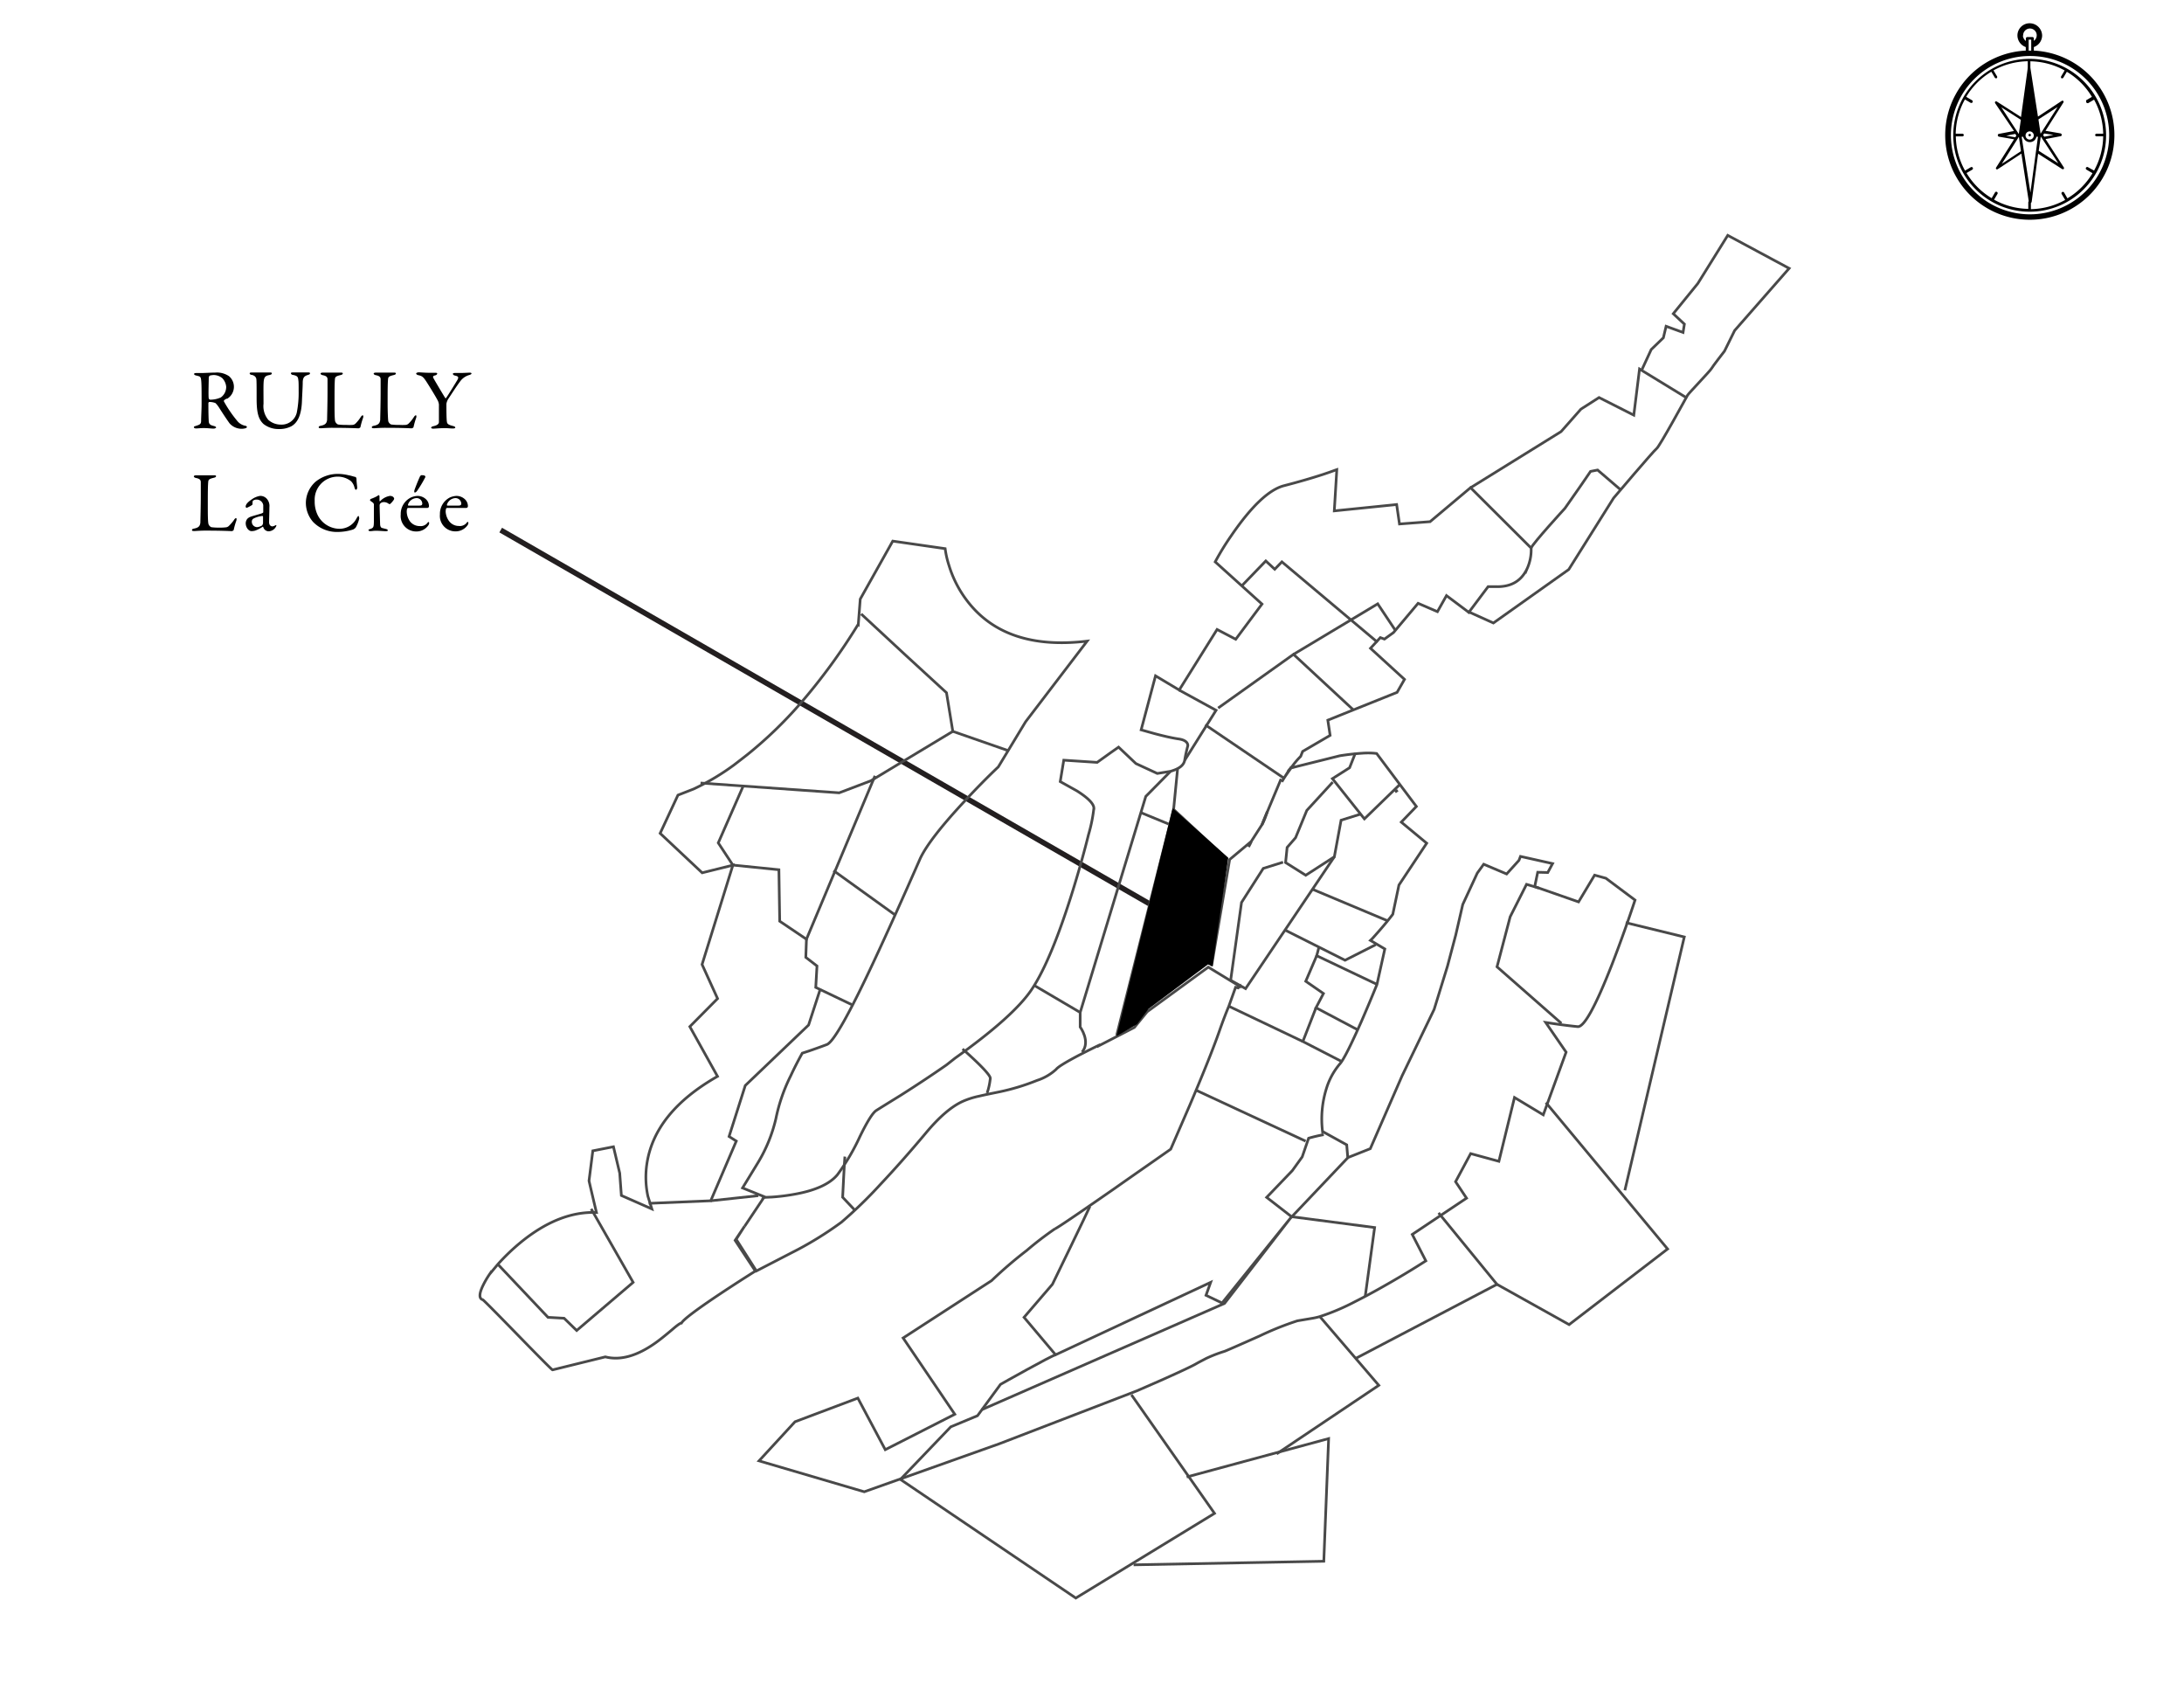 <svg xmlns="http://www.w3.org/2000/svg" viewBox="0 0 408.42 318.54"><title>carteRully</title><g id="Parcelles"><path d="M380.34,9.46V8.8a2.33,2.33,0,0,0,1.55-2.16,2.34,2.34,0,0,0-2.33-2.29,2.28,2.28,0,0,0-2.29,2.29,2.33,2.33,0,0,0,1.56,2.16v.66a15.82,15.82,0,1,0,1.51,0Zm-2-2.82a1.27,1.27,0,1,1,2,1V7.17a.26.26,0,0,0-.24-.24h-1a.27.27,0,0,0-.25.24v.49A1.39,1.39,0,0,1,378.29,6.64Zm1.51.77V9.46h-.48V7.41Zm-.24,32.66a14.8,14.8,0,1,1,14.82-14.78A14.85,14.85,0,0,1,379.56,40.07Z"/><path d="M379.56,11a14.29,14.29,0,1,0,14.29,14.28A14.3,14.3,0,0,0,379.56,11Zm10.61,8.16a.22.22,0,0,0,.21.12.15.15,0,0,0,.12,0l1.1-.65A13.65,13.65,0,0,1,393.31,25h-1.26a.27.27,0,0,0-.25.24.28.28,0,0,0,.25.25h1.26a13.61,13.61,0,0,1-1.71,6.4l-1.1-.61a.27.27,0,1,0-.29.45l1.1.65a13.61,13.61,0,0,1-4.69,4.7L386,36a.27.27,0,0,0-.37-.09.27.27,0,0,0-.08.37l.65,1.1a13.65,13.65,0,0,1-6.41,1.72V37.82a.26.26,0,0,0-.24-.24.27.27,0,0,0-.25.24v1.23a13.61,13.61,0,0,1-6.4-1.72l.65-1.1a.27.27,0,0,0-.45-.29l-.65,1.11a13.73,13.73,0,0,1-4.7-4.7l1.11-.65a.27.27,0,0,0-.29-.45l-1.1.65a13.61,13.61,0,0,1-1.72-6.4H367a.27.27,0,0,0,.24-.25A.26.26,0,0,0,367,25h-1.27a13.65,13.65,0,0,1,1.72-6.41l1.1.65a.15.15,0,0,0,.12,0,.24.24,0,0,0,.21-.12.27.27,0,0,0-.09-.37l-1.1-.65a13.61,13.61,0,0,1,4.7-4.69l.65,1.1a.22.22,0,0,0,.2.12.17.17,0,0,0,.13,0,.27.27,0,0,0,.08-.37l-.66-1.1a13.68,13.68,0,0,1,6.41-1.71v1.26a.28.28,0,0,0,.25.25.27.27,0,0,0,.24-.25V11.46a13.65,13.65,0,0,1,6.41,1.71l-.65,1.1a.27.27,0,0,0,.08.37.15.15,0,0,0,.12,0,.25.25,0,0,0,.21-.12l.65-1.1a13.5,13.5,0,0,1,4.69,4.69l-1.1.65C390.13,18.88,390.09,19.05,390.17,19.17Z"/><path d="M381.14,28.74l4.47,2.85a.28.28,0,0,0,.32,0,.27.27,0,0,0,0-.32L382.53,26l2.83-.54c.11,0,.2-.15.2-.26s-.09-.2-.21-.26l-2.83-.49,3.33-5.26a.24.24,0,0,0,0-.31.25.25,0,0,0-.32,0l-4.42,2.92-1.4-9a.22.22,0,0,0-.26-.2.32.32,0,0,0-.26.21l-1.25,9.07L373.44,19a.28.28,0,0,0-.32,0,.27.27,0,0,0,0,.32l3.5,5.17-2.82.54c-.12,0-.2.15-.2.26a.26.26,0,0,0,.06.17.33.33,0,0,0,.14.09l2.84.49-3.34,5.26a.25.25,0,0,0,0,.31.24.24,0,0,0,.31,0l4.4-2.89,1.4,9.05s0,.08.09.14a.2.2,0,0,0,.17.06.32.32,0,0,0,.26-.21ZM384,25.22l-1.7.34-.23-.29.2-.32Zm-2.36.31,3.27,5-3.66-2.34.39-2.66ZM384.79,20,381.6,25h0l-.4-2.68Zm-9.62,5.37,1.7-.34.2.32-.2.32Zm2.36-.31-3.27-5,3.65,2.34L377.53,25Zm1.93-10.47L381.05,25h-.29a1.32,1.32,0,0,0-.35-.63,1.27,1.27,0,0,0-1.79,0,1.47,1.47,0,0,0-.34.64H378Zm.65,11.28a.78.78,0,0,1-1.1,0,.77.77,0,1,1,1.1,0Zm-5.76,4.76,3.19-5.05h0l.39,2.68Zm3.71-5.06h.28a1.34,1.34,0,0,0,.36.63,1.27,1.27,0,0,0,1.79,0,1.47,1.47,0,0,0,.34-.64h.28L379.7,36Z"/><path d="M379.4,25.09a.3.3,0,0,0-.08.16.21.21,0,0,0,.08.16.26.26,0,0,0,.16.09.19.19,0,0,0,.16-.09.3.3,0,0,0,.08-.16.21.21,0,0,0-.08-.16A.24.24,0,0,0,379.4,25.09Z"/><path d="M377.73,25l1.71-11.27,2,11.45h-.71l-.27-.49-.45-.23h-.18l-.41,0a.83.83,0,0,0-.22,0l-.14.05-.31.31-.18.41h-.77Z"/><line x1="220.15" y1="171.96" x2="93.63" y2="99.1" style="fill:none;stroke:#231f20;stroke-miterlimit:10"/><path d="M42.43,74.52c-.08,0-.38.2-.49.28a.25.25,0,0,0-.07.24,23.31,23.31,0,0,0,2.48,3.63,2.56,2.56,0,0,0,1.57.94c.13,0,.26.16.26.23s-.13.16-.23.21a2.66,2.66,0,0,1-.88.11,3,3,0,0,1-2.13-1c-.56-.77-1.37-2-2-3a5.08,5.08,0,0,0-.64-.8,3,3,0,0,0-1.14-.21c-.11,0-.19.14-.19.19,0,.27,0,2.31.06,3.24,0,.67.21.89,1,1.07.28.08.39.19.39.27s-.31.21-.39.21c-.67,0-1-.1-2.06-.1-.29,0-1.12.07-1.3.07s-.41-.07-.41-.23.14-.16.35-.24c.7-.22,1-.32,1-.93s.09-2.19.09-3.15c0-2.47,0-3.92-.09-4.55s-.21-.62-.93-.8c-.24-.06-.38-.14-.38-.27s.08-.19.43-.19h.89c.6,0,1.73-.08,2.6-.08a4,4,0,0,1,2.61.67,2.61,2.61,0,0,1-.39,4.24Zm-.85-3.81a2.56,2.56,0,0,0-1.58-.6,3.08,3.08,0,0,0-.77.11.59.59,0,0,0-.19.33c0,.56-.1,3.65,0,3.93a.33.33,0,0,0,.26.24,4.73,4.73,0,0,0,2-.42,2.41,2.41,0,0,0,1-2A2.66,2.66,0,0,0,41.58,70.71Z"/><path d="M47.13,69.64c.68,0,1.06,0,1.65,0s1.2,0,1.56,0,.49,0,.49.17-.17.24-.48.31c-.58.11-.88.27-1,.91s-.07,2.19-.07,4.47a4,4,0,0,0,.9,3,3.51,3.51,0,0,0,2.32.88,2.91,2.91,0,0,0,3-2.24,19.21,19.21,0,0,0,.35-4c0-1,0-1.87-.06-2.06-.05-.61-.16-.83-1.06-1-.16,0-.33-.18-.33-.29s.09-.16.37-.16.84,0,1.36,0,1,0,1.44,0c.25,0,.4,0,.4.17s-.13.21-.36.29c-.68.19-1,.47-1,1.47,0,.69-.11,2.47-.14,3.3-.08,2.79-.85,4.2-2,4.84a4.8,4.8,0,0,1-2.31.51,4.5,4.5,0,0,1-2.89-.95c-.9-.85-1.28-2-1.28-4.7,0-2.31,0-3.59-.07-3.8s-.25-.56-.86-.68c-.19,0-.37-.13-.37-.28S46.88,69.64,47.13,69.64Z"/><path d="M60.41,69.66c.44,0,.72,0,1.19,0s1.71,0,2.1,0,.4.07.4.18-.13.21-.37.27c-.93.21-1,.38-1.08.62-.09.72-.09,2.34-.09,4.71,0,1.25,0,2.78.11,3.31a1.07,1.07,0,0,0,.54.61,10.47,10.47,0,0,0,1.54.08,8.67,8.67,0,0,0,1.14,0,.91.91,0,0,0,.64-.3A6.73,6.73,0,0,0,67.44,78c.18-.29.32-.36.4-.36s.13.18.07.44a13.83,13.83,0,0,0-.5,1.73c0,.17-.32.27-.39.27s-1.64-.1-4.89-.1c-1.09,0-1.84.08-2.07.08s-.46,0-.46-.17.13-.24.38-.29c.88-.18,1.11-.48,1.19-1.11,0-.4.08-2.94.08-5.26,0-.64,0-1.75,0-2.28,0-.35-.1-.65-.85-.8-.32-.06-.45-.19-.45-.3S60.06,69.66,60.41,69.66Z"/><path d="M70.35,69.66c.43,0,.72,0,1.18,0,.63,0,1.72,0,2.1,0s.4.07.4.18-.13.21-.37.27c-.93.21-1,.38-1.07.62-.1.72-.1,2.34-.1,4.71,0,1.25.05,2.78.12,3.31a1,1,0,0,0,.54.61,10.47,10.47,0,0,0,1.54.08,8.6,8.6,0,0,0,1.13,0,.91.91,0,0,0,.64-.3A6.64,6.64,0,0,0,77.38,78c.17-.29.32-.36.4-.36s.12.18.06.44a13.83,13.83,0,0,0-.5,1.73c0,.17-.32.27-.38.27s-1.65-.1-4.9-.1c-1.09,0-1.84.08-2.06.08s-.47,0-.47-.17.13-.24.39-.29c.88-.18,1.1-.48,1.18-1.11,0-.4.08-2.94.08-5.26,0-.64,0-1.75,0-2.28,0-.35-.1-.65-.85-.8-.32-.06-.45-.19-.45-.3S70,69.66,70.35,69.66Z"/><path d="M78.37,69.61c.24,0,1.07.08,1.82.08.45,0,.58,0,1.22,0,.25,0,.35.06.35.16s-.11.25-.35.32c-.58.13-.47.32-.24.73s1.37,2.34,2.09,3.51a.1.1,0,0,0,.16,0c.45-.64,1.67-2.64,2.07-3.3s.16-.77-.47-.91c-.24-.07-.33-.21-.33-.32s.19-.15.37-.15l1,0c.59,0,1.52-.06,1.77-.06s.34.06.34.16-.15.2-.42.28a3.19,3.19,0,0,0-1.74,1.25c-.75,1-1.59,2.35-2.13,3.14a2.54,2.54,0,0,0-.4,1c0,.89,0,2.88.1,3.39.06.34.24.53,1.13.75.32.08.43.18.43.29s-.16.18-.48.18-1-.07-1.39-.07c-1,0-2,.1-2.24.1s-.4-.08-.4-.18.11-.22.45-.29c.86-.19,1-.54,1-.76,0-.66,0-2.39,0-3.32a3,3,0,0,0-.15-.57c-.27-.58-1.26-2.2-2-3.37s-.94-1.34-1.65-1.5c-.3-.06-.45-.19-.45-.32S78.09,69.61,78.37,69.61Z"/><path d="M36.72,88.86c.43,0,.72,0,1.18,0,.63,0,1.72,0,2.1,0s.4.07.4.18-.13.21-.37.27c-.93.21-1,.38-1.07.62-.1.72-.1,2.34-.1,4.71,0,1.25,0,2.79.12,3.31a1,1,0,0,0,.54.61,10.47,10.47,0,0,0,1.54.08,8.51,8.51,0,0,0,1.13-.05.91.91,0,0,0,.64-.3,7.13,7.13,0,0,0,.92-1.07c.17-.29.32-.36.4-.36s.12.18.06.44a13.83,13.83,0,0,0-.5,1.73c0,.17-.32.27-.38.27s-1.65-.1-4.9-.1c-1.09,0-1.84.08-2.06.08s-.47,0-.47-.17.13-.24.39-.29c.88-.18,1.1-.48,1.18-1.11,0-.4.08-2.94.08-5.26,0-.64,0-1.75,0-2.28,0-.35-.1-.65-.85-.8-.32-.06-.45-.19-.45-.3S36.37,88.86,36.72,88.86Z"/><path d="M50.06,93.47a2,2,0,0,1,.32,1.33c0,.62-.06,2.64-.06,2.81,0,.74.51.8.64.8a1.81,1.81,0,0,0,.61-.24s.06,0,.1,0a.3.3,0,0,1,0,.16,1.62,1.62,0,0,1-1.44,1,1.06,1.06,0,0,1-1-.8s-.07-.08-.1-.06a6.19,6.19,0,0,1-1.44.74,2.94,2.94,0,0,1-.64.09c-.56,0-1.1-.69-1.1-1.49a1.35,1.35,0,0,1,.3-.81,1.52,1.52,0,0,1,.64-.4c.24-.1,1.52-.45,1.87-.56s.47-.2.47-.29,0-1.12,0-1.31A1.24,1.24,0,0,0,48,93.4a1.09,1.09,0,0,0-.65.18c-.1,0-.15.34-.12.66a.4.4,0,0,1-.09.17,5.69,5.69,0,0,1-1,.53.24.24,0,0,1-.2-.21c0-.46.45-.91,1.2-1.41a3.57,3.57,0,0,1,1.49-.61A1.62,1.62,0,0,1,50.06,93.47ZM49,98.24a1,1,0,0,0,.19-.4c0-.39,0-.93,0-1.25a.15.15,0,0,0-.13-.13,4.8,4.8,0,0,0-1.64.48.63.63,0,0,0-.33.61,1,1,0,0,0,1,1A2.1,2.1,0,0,0,49,98.24Z"/><path d="M65.22,88.86c.41.06,1,.27,1.21.3.08,0,.24.11.24.48s.08,1,.12,1.39-.12.53-.24.53-.18-.17-.26-.41a2.44,2.44,0,0,0-.66-1.2,4,4,0,0,0-2.56-.84,4.3,4.3,0,0,0-4.22,4.55,5.71,5.71,0,0,0,.56,2.64,4.61,4.61,0,0,0,4.05,2.56,3.69,3.69,0,0,0,1.74-.43,3.54,3.54,0,0,0,1.49-1.55c.21-.34.27-.42.34-.42s.17.35.14.53a6,6,0,0,1-.64,1.62A1.29,1.29,0,0,1,66,99a9.66,9.66,0,0,1-2.91.45,6.17,6.17,0,0,1-4.54-1.87,5.42,5.42,0,0,1-1.35-3.68A5.35,5.35,0,0,1,59,90.07a6.62,6.62,0,0,1,4.34-1.47A8.58,8.58,0,0,1,65.22,88.86Z"/><path d="M69.33,93.28a7.38,7.38,0,0,0,1.18-.52c.19-.13.27-.19.32-.19s.14.14.14.19c0,.29,0,.58,0,.88,0,.07.08.08.11.07a3.21,3.21,0,0,1,1.83-1c.66,0,.8.41.8.55a.76.76,0,0,1-.1.22,4,4,0,0,1-.65.74.42.42,0,0,1-.23,0,1.5,1.5,0,0,0-.88-.35,1,1,0,0,0-.7.22.64.64,0,0,0-.16.36c0,.32.08,3.21.09,3.45,0,.47.13.77.42.82l.74.19c.25.08.29.19.29.26s-.15.14-.39.14c-.4,0-1-.08-1.89-.08-.48,0-.67.07-1,.07-.18,0-.34-.07-.34-.2s.19-.16.32-.2c.62-.21.67-.37.69-1.33V94.46a.51.51,0,0,0-.18-.48c-.38-.3-.54-.37-.54-.43A.3.3,0,0,1,69.33,93.28Z"/><path d="M79.66,93.34a1.76,1.76,0,0,1,.56,1.34.32.32,0,0,1-.3.28c-.18,0-2.91,0-3.65,0,0,0-.11.08-.13.13a2,2,0,0,0-.08.56,3.28,3.28,0,0,0,.61,1.82,2.26,2.26,0,0,0,1.79.88,1.62,1.62,0,0,0,1.46-.57c.06-.1.14-.19.21-.19s.13.11.13.19a.9.9,0,0,1-.12.38,2.72,2.72,0,0,1-2.32,1.2,2.89,2.89,0,0,1-2.88-3.18A3.42,3.42,0,0,1,76.86,93a3.47,3.47,0,0,1,1.22-.29A2.3,2.3,0,0,1,79.66,93.34Zm-3.36,1c0,.08,0,.18.07.18h2.06c.38,0,.54-.08.54-.4a1.07,1.07,0,0,0-1-1A1.74,1.74,0,0,0,76.3,94.33Zm2.51-5.5c.15,0,.58,0,.69.16s0,.27-.08.43A21.78,21.78,0,0,1,78,91.77c-.11.15-.27.31-.42.31s-.12-.28-.08-.44c.2-.57.68-1.81,1-2.48A.55.55,0,0,1,78.81,88.83Z"/><path d="M86.94,93.34a1.76,1.76,0,0,1,.56,1.34.32.32,0,0,1-.3.28c-.18,0-2.91,0-3.65,0,0,0-.11.08-.13.13a2,2,0,0,0-.08.56A3.28,3.28,0,0,0,84,97.45a2.26,2.26,0,0,0,1.79.88,1.62,1.62,0,0,0,1.46-.57c.06-.1.14-.19.21-.19s.13.11.13.19a.9.9,0,0,1-.12.38,2.72,2.72,0,0,1-2.32,1.2,2.89,2.89,0,0,1-2.88-3.18A3.42,3.42,0,0,1,84.14,93a3.47,3.47,0,0,1,1.22-.29A2.3,2.3,0,0,1,86.94,93.34Zm-3.36,1c0,.08,0,.18.07.18h2.06c.38,0,.55-.08.55-.4a1.08,1.08,0,0,0-1.06-1A1.74,1.74,0,0,0,83.58,94.33Z"/></g><g id="Calque_3" data-name="Calque 3"><path d="M242,143.35l-.3.07h-.06s-.1,0-.18.06h0a.05.05,0,0,1,0,0Z" style="fill:none;stroke:#494949;stroke-miterlimit:10;stroke-width:0.5px"/><path d="M300.31,164.19l-2.11-.58-3,5L287,165.75l.56-2.68,1.88.05.9-1.67-6-1.34-.29.74-2.3,2.54-4.29-1.82-1.2,1.66-2.72,5.87-1.31,5.7-1.55,5.85-2.49,8.06-6,12.43-5.94,13.61-4.21,1.67-.2-2.39-4.52-2.5a19.1,19.1,0,0,1,.72-8,13,13,0,0,1,2.52-4.63c.71-.79,2.07-3.5,4.11-8.12q1.51-3.48,2.82-6.71l1.48-6.66-2.69-1.6a6.08,6.08,0,0,0,.44-.44q2.28-2.52,3.74-4.44l1.15-5.47,5.19-7.82-4.75-3.94,2.82-2.93-2.7-3.59-4.73-6.31-.44-.05a14.44,14.44,0,0,0-2.3,0c-1.15.07-2.53.22-4.14.47l-9.11,2.27-.3.42c-.42.59-.78,1.11-1.06,1.55-.14.22-.26.43-.38.64.12-.21.24-.42.38-.64.32-.54.68-1.11,1.07-1.72a1.47,1.47,0,0,1,.31-.29,14.52,14.52,0,0,1,1.76-2.11l.37-.93,5.14-3-.43-2.84,4.77-1.92,8.18-3.28,1.39-2.43-6.36-5.81,1.84-2,.77.28,1.69-1.22,4.6-5.47,3.62,1.56,1.69-3,4,3,.17.14,3.62-4.82,1.22,0c3,.14,5-1,6.12-3.47a8.49,8.49,0,0,0,.7-3.74L275,91.17l-.32.27-7.25,6.09h-.05l-5.67.43-.53-3.64-.74.08-10.92,1.11v0l.47-7.71-.33.11c-.56.21-1.3.47-2.23.78q-3.34,1.09-7.3,2.11-4.23,1.09-9.88,9.35a48.33,48.33,0,0,0-3,4.89l8.75,7.89-4.91,6.58-3.49-1.83L220.52,129l-4.43-2.65-2.69,10.1,2.5.7c1.89.5,3.4.84,4.52,1s1.72.61,1.71,1.26c-.26,1-.46,1.91-.58,2.68-.16,1-1.06,1.66-2.7,2.12l-2.43.39-4-1.85-3.24-3.07-1.43,1-2.58,1.85-6.24-.41-.66,4,3.12,1.74c2.09,1.32,3.14,2.4,3.17,3.22a28.47,28.47,0,0,1-1,4.95q-1.12,4.51-2.66,9.57-4.24,13.86-8,19.43-3.36,5-14.3,12.8L177,199.09q-3.93,2.74-8.55,5.67-4.08,2.52-4.57,2.84-1,.63-3.09,4.92a39.81,39.81,0,0,1-4.08,6.95l-.1.14c-1.43,1.74-4.18,3-8.23,3.69a37.58,37.58,0,0,1-4,.49l-1.54.07.09-.13-4.07-1.64,2.82-4.62a28.25,28.25,0,0,0,3.42-8.35,32.2,32.2,0,0,1,2.77-8c.75-1.62,1.48-3,2.16-4.23l1.2-.39c1.05-.36,2.18-.76,3.4-1.22s4.17-5.66,8.81-15.6q3.66-7.83,8.65-19.19,1.72-3.66,8.33-10.75,3.3-3.56,6.27-6.37l5.1-8.43,11.51-15.08q-15.31,1.83-22.45-7.55a20.86,20.86,0,0,1-3.39-6.62,17.24,17.24,0,0,1-.71-3.12l-9.8-1.41L160.87,112l-.36,4.68a112.77,112.77,0,0,1-11.06,15.1,77.55,77.55,0,0,1-9.62,9.24c-.86.68-1.72,1.34-2.58,2a44.9,44.9,0,0,1-7.4,4.42l-.2.09-2.87,1.12-3.33,7.14,7.86,7.38,5.74-1.42-5.76,18.56,2.9,6.38L129,191.93l5.18,9.3q-11.79,6.71-13.22,16.41a16.91,16.91,0,0,0,.2,6l.74,2.37-5.7-2.51-.31-4.18-1.17-4.93-3.86.76-.71,5.6c.15.68.61,2.65,1.39,5.93q-7-.27-14.17,5.59a38.92,38.92,0,0,0-4.26,4.08l-1.55,1.86a16.43,16.43,0,0,0-1.28,2.21c-.71,1.51-.7,2.37,0,2.57q.13,0,6.52,6.56t6.53,6.55l9.87-2.43q4.16,1.06,9.29-2.55c.79-.55,1.87-1.41,3.25-2.58.94-.81,1.51-1.21,1.7-1.19q.54-1,7.24-5.47c2.23-1.48,4.43-2.9,6.58-4.25l-3.79-5.74,1.77-2.65-1.57,2.45,3.78,5.92,6.52-3.37a65.8,65.8,0,0,0,9.39-5.75,83.61,83.61,0,0,0,7.22-7q4.18-4.44,8.56-9.67,3.72-4.46,6.86-5.9a15.41,15.41,0,0,1,3.14-1c.74-.18,2-.44,3.68-.78a41,41,0,0,0,7.1-2.15,9.68,9.68,0,0,0,3.59-2.08q.51-.67,4.37-2.69c1.23-.63,2.41-1.23,3.57-1.78l0,.09,6.68-3.45,2.4-2.94,11.43-8.33,5.87,3.58a1.19,1.19,0,0,0-.28.3l-.49-.11-1.28,3.58h0q-.78,1.85-1.71,4.49-1.63,4.69-5.55,13.91l-3.59,8.28c-3.46,2.44-7,4.88-10.5,7.35q-10.6,7.37-11.15,7.54a63.2,63.2,0,0,0-5.28,4.05,80.39,80.39,0,0,0-6.57,5.64l-16.54,10.72,9.66,14.26-13,6.62-5.13-9.64-11.75,4.42-6.73,7.31,19.68,5.78,25.19-8.95,25.8-9.92,4.89-2.14c3.4-1.52,5.47-2.5,6.19-2.92.44-.26,1.06-.57,1.87-1a26.46,26.46,0,0,1,3.41-1.32q.27-.07,6.57-2.87a57.29,57.29,0,0,1,7.08-2.84l2.78-.47a12.44,12.44,0,0,0,1.41-.32,42.29,42.29,0,0,0,6.64-2.82c1.47-.74,3.09-1.6,4.86-2.6q4.53-2.55,8.33-5l-2.54-4.94L274.25,224l-2.05-3.08,2.82-5.25,5.28,1.44,2.92-11.93,5.38,3.24,4.27-11.72-3.82-5.55,1.91.28c1.5.22,2.86.38,4.07.5s3.36-3.8,6.46-11.73q2.31-6,4.27-11.93Zm-39.16-16.31.23-.16-.49.36ZM234,157.33a7.18,7.18,0,0,1-.52,1,7.18,7.18,0,0,0,.52-1l0,0h0Zm2.6-4.47c-.17.44-.37.9-.6,1.36l1-2.5Z" style="fill:none;stroke:#494949;stroke-miterlimit:10;stroke-width:0.5px"/><polyline points="161.04 114.78 169.39 122.52 177 129.51 178.18 136.73 188.47 140.31" style="fill:none;stroke:#494949;stroke-miterlimit:10;stroke-width:0.5px"/><polyline points="131.01 146.39 156.93 148.22 162.83 145.98 178.18 136.73" style="fill:none;stroke:#494949;stroke-miterlimit:10;stroke-width:0.5px"/><polyline points="139.04 146.83 134.32 157.58 137.05 161.73 145.66 162.6 145.81 172.22 150.81 175.59 163.63 145.04" style="fill:none;stroke:#494949;stroke-miterlimit:10;stroke-width:0.5px"/><line x1="167.32" y1="171" x2="155.87" y2="162.76" style="fill:none;stroke:#494949;stroke-miterlimit:10;stroke-width:0.5px"/><polyline points="159.28 187.82 152.55 184.6 152.78 180.59 150.69 178.98 150.81 175.59" style="fill:none;stroke:#494949;stroke-miterlimit:10;stroke-width:0.5px"/><polyline points="153.32 185.15 151.21 191.63 139.37 202.94 136.34 212.47 137.69 213.33 132.91 224.49 121.32 224.97" style="fill:none;stroke:#494949;stroke-miterlimit:10;stroke-width:0.5px"/><line x1="141.8" y1="223.53" x2="132.91" y2="224.49" style="fill:none;stroke:#494949;stroke-miterlimit:10;stroke-width:0.5px"/><polyline points="93.11 236.37 102.48 246.28 105.49 246.45 107.84 248.74 118.4 239.74 110.55 226" style="fill:none;stroke:#494949;stroke-miterlimit:10;stroke-width:0.5px"/><line x1="139.25" y1="229.26" x2="142.86" y2="223.86" style="fill:none;stroke:#494949;stroke-miterlimit:10;stroke-width:0.5px"/><path d="M158,216.23c-.07.47-.42,7.6-.42,7.6l2.32,2.46" style="fill:none;stroke:#494949;stroke-miterlimit:10;stroke-width:0.5px"/><path d="M180,196.11s5.19,4.51,5.19,5.47a12,12,0,0,1-.6,2.78" style="fill:none;stroke:#494949;stroke-miterlimit:10;stroke-width:0.5px"/><path d="M193.38,184.21l8.62,5.07,0,2.72s2,2.71.36,4.69" style="fill:none;stroke:#494949;stroke-miterlimit:10;stroke-width:0.5px"/><polyline points="218.85 144.25 214.27 148.89 202 189.28" style="fill:none;stroke:#494949;stroke-miterlimit:10;stroke-width:0.5px"/><polyline points="239.57 145.62 235.97 154.22 233.97 157.33 229.95 160.69 226.57 180.61" style="fill:none;stroke:#494949;stroke-miterlimit:10;stroke-width:0.5px"/><polyline points="229.48 160.62 219.47 151.33 208.82 193.57" style="fill:none;stroke:#494949;stroke-miterlimit:10;stroke-width:0.5px"/><line x1="219.47" y1="151.33" x2="220.21" y2="143.78" style="fill:none;stroke:#494949;stroke-miterlimit:10;stroke-width:0.5px"/><line x1="213.45" y1="151.96" x2="218.55" y2="154.06" style="fill:none;stroke:#494949;stroke-miterlimit:10;stroke-width:0.5px"/><polyline points="221.55 142.13 227.41 132.79 220.52 129.02" style="fill:none;stroke:#494949;stroke-miterlimit:10;stroke-width:0.5px"/><line x1="240.1" y1="145.48" x2="225.38" y2="135.5" style="fill:none;stroke:#494949;stroke-miterlimit:10;stroke-width:0.5px"/><polyline points="253.09 132.72 241.89 122.33 227.8 132.37" style="fill:none;stroke:#494949;stroke-miterlimit:10;stroke-width:0.5px"/><polyline points="241.89 122.33 257.64 112.89 260.86 117.72" style="fill:none;stroke:#494949;stroke-miterlimit:10;stroke-width:0.5px"/><polyline points="232.3 109.44 236.71 104.87 238.38 106.42 239.72 105.04 257.6 120.07" style="fill:none;stroke:#494949;stroke-miterlimit:10;stroke-width:0.5px"/><polyline points="253.45 140.82 252.38 143.53 249.17 145.57 255.15 153.09 261.79 146.65" style="fill:none;stroke:#494949;stroke-miterlimit:10;stroke-width:0.5px"/><polyline points="249.23 146.22 244.38 151.51 242.28 156.61 240.7 158.43 240.41 161.26 244.18 163.63 249.53 160.18 250.79 153.34 254.5 152.18" style="fill:none;stroke:#494949;stroke-miterlimit:10;stroke-width:0.5px"/><polyline points="239.94 161.19 236.24 162.35 232.17 168.72 230.14 183.26 232.93 184.83 249.53 160.18" style="fill:none;stroke:#494949;stroke-miterlimit:10;stroke-width:0.5px"/><line x1="245.36" y1="166.22" x2="259.59" y2="172.19" style="fill:none;stroke:#494949;stroke-miterlimit:10;stroke-width:0.5px"/><polyline points="240.29 173.87 251.53 179.52 257.27 176.61" style="fill:none;stroke:#494949;stroke-miterlimit:10;stroke-width:0.5px"/><polyline points="246.64 177.13 246.23 178.67 257.5 184.03" style="fill:none;stroke:#494949;stroke-miterlimit:10;stroke-width:0.5px"/><polyline points="246.23 178.67 244.18 183.45 247.49 185.74 246.1 188.4 253.91 192.53" style="fill:none;stroke:#494949;stroke-miterlimit:10;stroke-width:0.5px"/><polyline points="246.1 188.4 243.64 194.71 250.88 198.44" style="fill:none;stroke:#494949;stroke-miterlimit:10;stroke-width:0.5px"/><line x1="243.64" y1="194.71" x2="229.76" y2="188.1" style="fill:none;stroke:#494949;stroke-miterlimit:10;stroke-width:0.5px"/><path d="M247.55,212.13a27.68,27.68,0,0,0-2.83.66l-1.2,3.49-1.85,2.57-4.8,5,4.69,3.64,10.49-11.05" style="fill:none;stroke:#494949;stroke-miterlimit:10;stroke-width:0.5px"/><line x1="244.16" y1="213.34" x2="223.63" y2="203.8" style="fill:none;stroke:#494949;stroke-miterlimit:10;stroke-width:0.5px"/><path d="M197.43,253.28c-.65.06-10.33,5.53-10.33,5.53l-4.3,5.86-5,2.08-9.42,9.83,32.8,22.18,25.94-15.83-15.54-22.17" style="fill:none;stroke:#494949;stroke-miterlimit:10;stroke-width:0.5px"/><path d="M183.63,263.53,229,243.67l12.53-16.2-13,16.13-3-1.44.87-2.42-29,13.54-5.9-7,5.31-6.18s6.7-13.79,7-14.54" style="fill:none;stroke:#494949;stroke-miterlimit:10;stroke-width:0.5px"/><polyline points="241.56 227.47 257.06 229.49 255.31 242.32" style="fill:none;stroke:#494949;stroke-miterlimit:10;stroke-width:0.5px"/><polyline points="291.99 191.32 279.95 180.75 282.41 171.39 285.47 165.33 287.76 166.02" style="fill:none;stroke:#494949;stroke-miterlimit:10;stroke-width:0.5px"/><polyline points="275.02 91.17 291.93 80.69 295.64 76.49 299.03 74.32 305.53 77.61 306.6 68.99 315.48 74.42" style="fill:none;stroke:#494949;stroke-miterlimit:10;stroke-width:0.5px"/><path d="M286.33,102.45c.31-.87,6.32-7.42,6.32-7.42l2.91-4.16,1.88-2.74,1.32-.26,4.36,3.74" style="fill:none;stroke:#494949;stroke-miterlimit:10;stroke-width:0.5px"/><path d="M307.07,69.06l1.72-3.72,2.27-2.19.51-2.15,3.17,1.15.25-1.56-2.08-1.94L317.5,53l5.6-9,11.48,6.17L324.39,61.79l-1.9,3.85s-2.21,2.84-2.45,3.28-4.25,4.59-4.48,5-5.22,9.55-5.76,9.94-8.05,9.25-8.05,9.25l-8.39,13.36-14.09,10-4.77-2.15" style="fill:none;stroke:#494949;stroke-miterlimit:10;stroke-width:0.5px"/><polyline points="211.99 292.55 247.56 291.88 248.46 268.95 221.91 276.13" style="fill:none;stroke:#494949;stroke-miterlimit:10;stroke-width:0.5px"/><polyline points="246.81 246.13 257.84 258.99 238.73 271.81" style="fill:none;stroke:#494949;stroke-miterlimit:10;stroke-width:0.5px"/><polyline points="253.52 253.96 279.94 240.11 269.02 226.75" style="fill:none;stroke:#494949;stroke-miterlimit:10;stroke-width:0.5px"/><polyline points="279.94 240.11 293.43 247.64 311.85 233.5 289.09 206.13" style="fill:none;stroke:#494949;stroke-miterlimit:10;stroke-width:0.5px"/><polyline points="304.02 172.49 314.97 175.17 303.86 222.53" style="fill:none;stroke:#494949;stroke-miterlimit:10;stroke-width:0.5px"/><polygon points="219.29 151.09 229.69 160.36 226.74 180.66 225.89 180.31 214.78 188.61 212.65 191.46 208.79 193.72 219.29 151.09"/></g></svg>